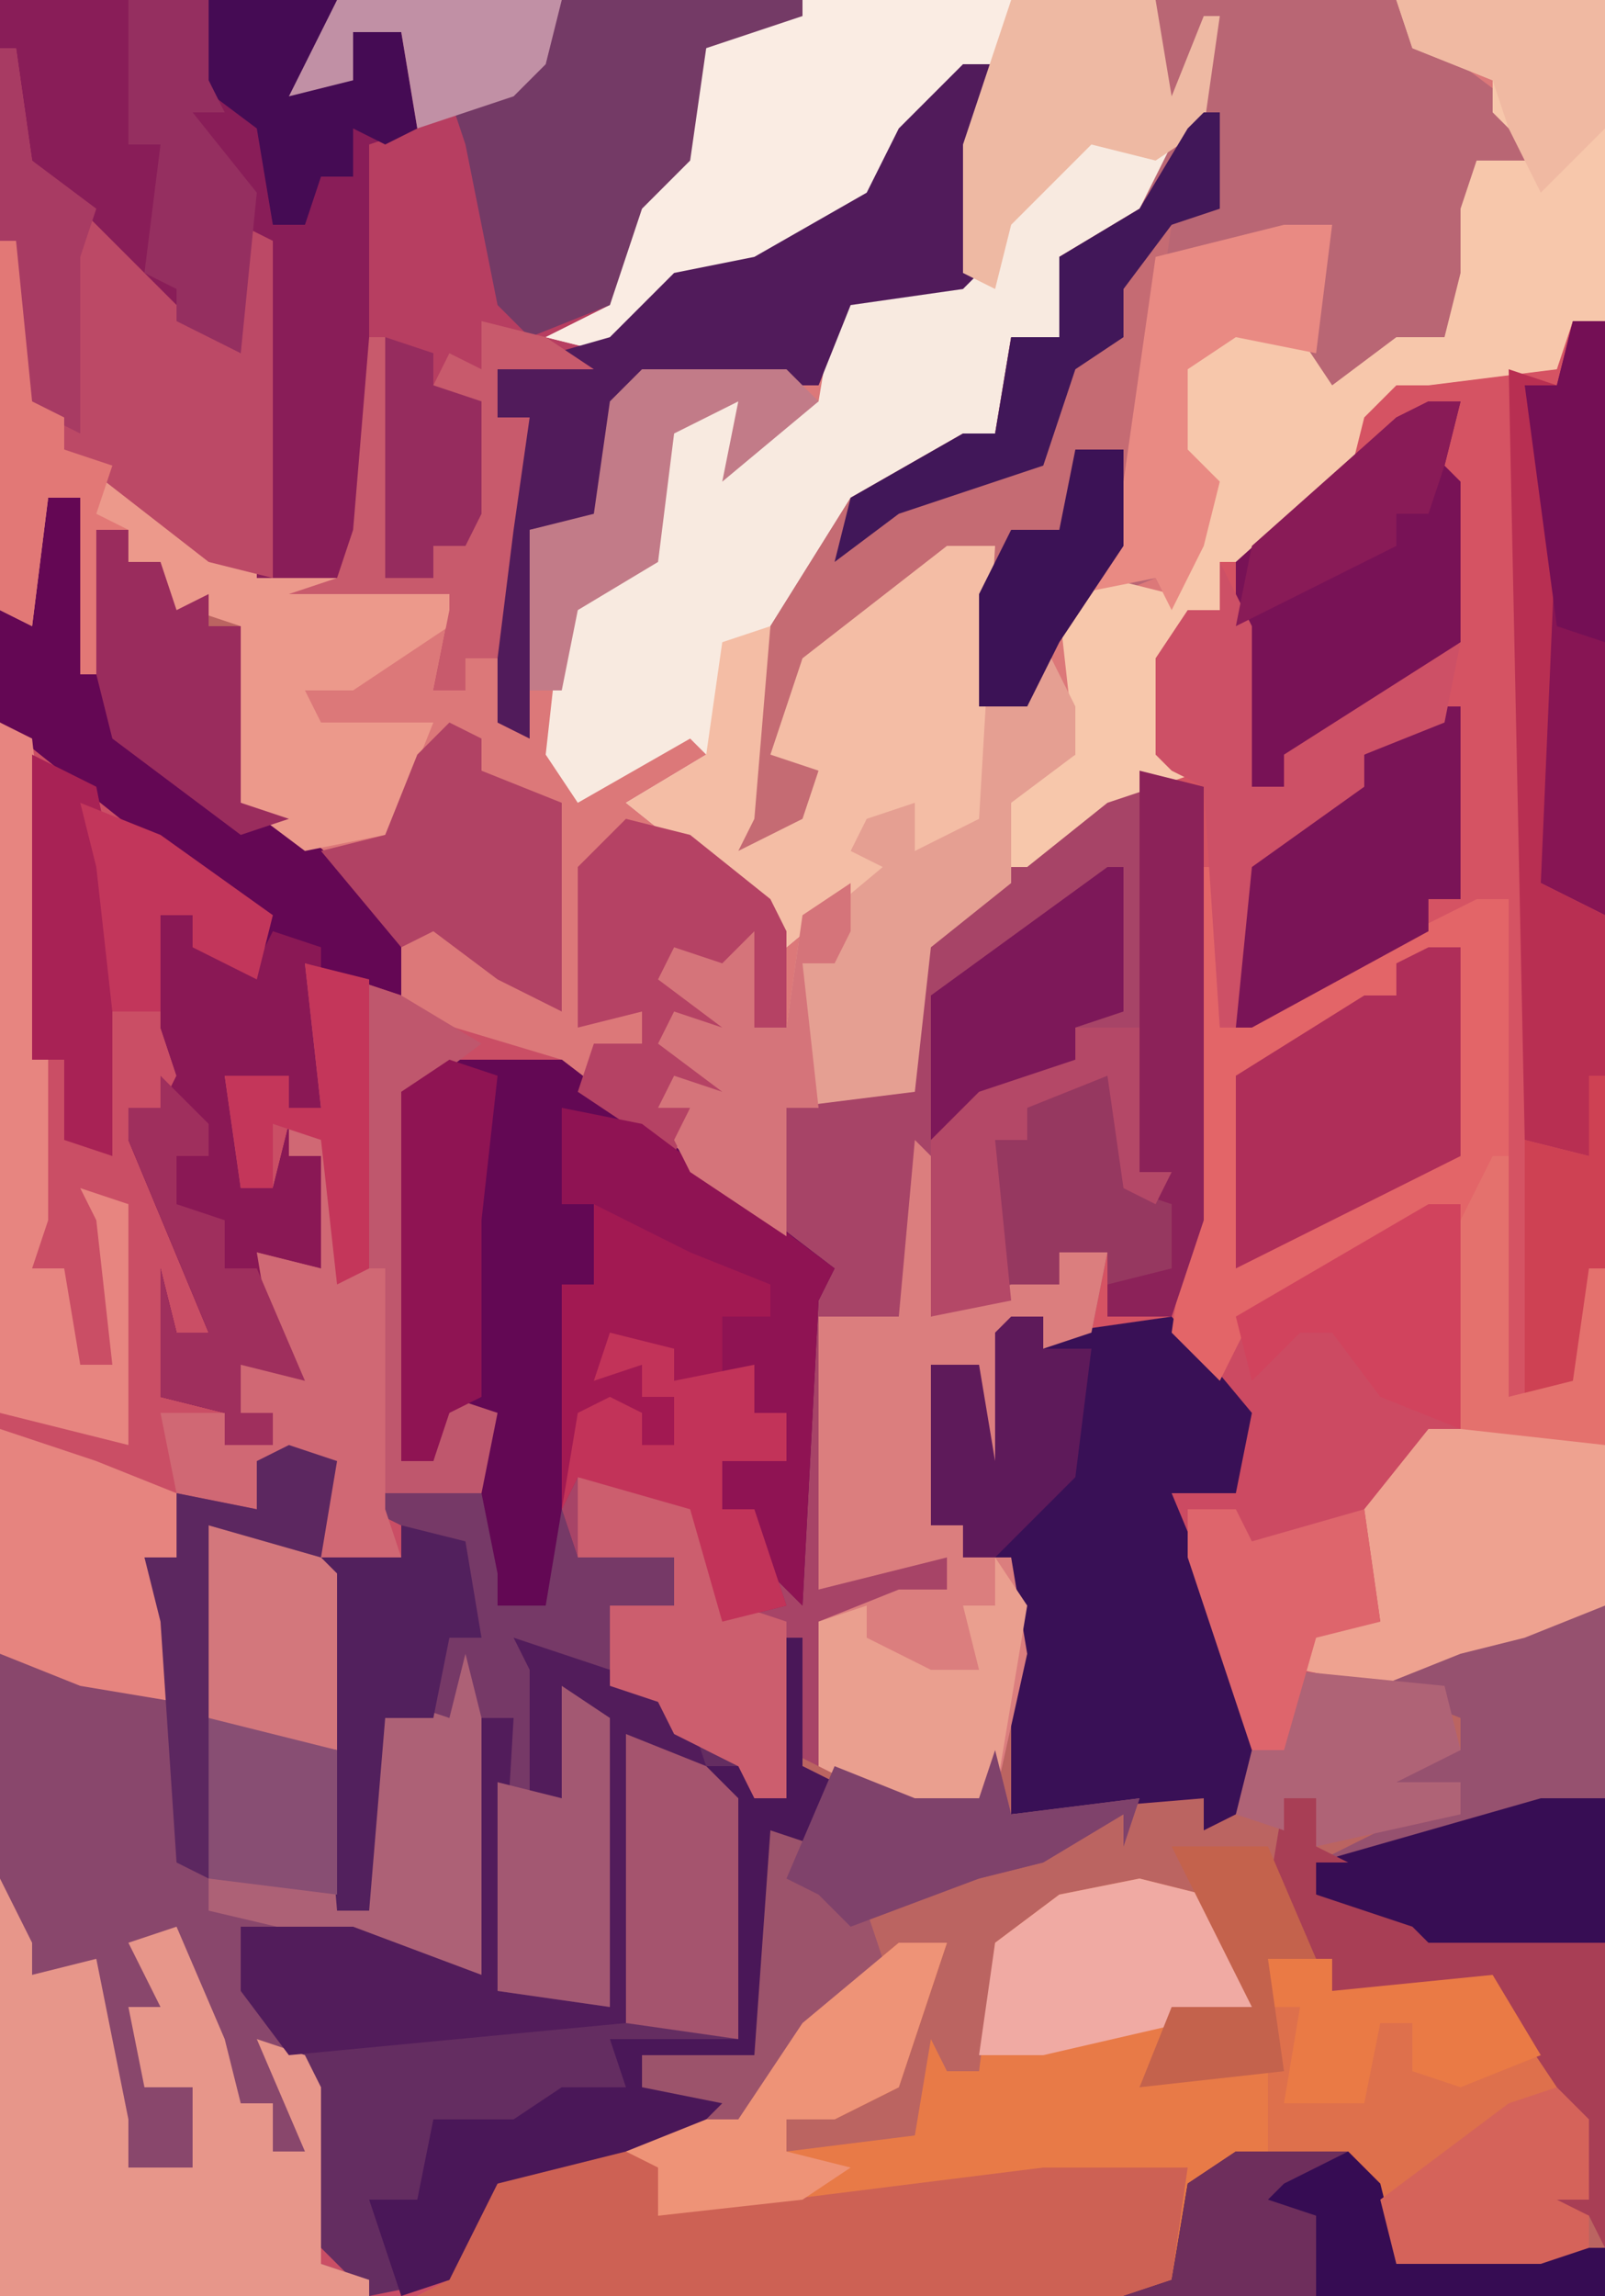 <?xml version="1.0" encoding="UTF-8"?>
<svg version="1.1" xmlns="http://www.w3.org/2000/svg" width="100" height="143">
<path d="M0,0 L100,0 L100,143 L0,143 Z " fill="#BB6461" transform="translate(0,0)"/>
<path d="M0,0 L100,0 L100,20 L98,20 L97,23 L89,24 L87,24 L85,26 L84,30 L78,35 L76,35 L76,38 L74,38 L72,47 L75,48 L69,50 L58,59 L57,68 L49,69 L49,77 L40,71 L35,67 L29,65 L25,63 L23,56 L15,50 L15,39 L12,38 L11,45 L10,45 L10,35 L8,35 L8,33 L6,33 L6,42 L5,42 L5,31 L3,31 L2,39 L0,38 Z " fill="#DC7879" transform="translate(0,0)"/>
<path d="M0,0 L1,2 L3,2 L4,4 L6,4 L6,6 L8,6 L9,9 L11,8 L11,10 L13,10 L13,21 L17,23 L23,28 L23,34 L33,37 L50,50 L49,52 L48,71 L45,68 L45,65 L43,65 L43,62 L47,62 L47,59 L45,59 L43,57 L43,53 L46,53 L46,51 L41,49 L36,46 L35,51 L33,51 L34,68 L40,68 L40,71 L36,71 L36,76 L41,77 L42,80 L44,81 L45,79 L45,83 L47,83 L46,80 L47,73 L48,73 L48,81 L50,82 L49,86 L46,85 L45,99 L38,99 L38,101 L43,102 L41,104 L29,107 L26,113 L24,114 L-2,114 L-2,9 L-1,9 Z " fill="#CA4E65" transform="translate(2,29)"/>
<path d="M0,0 L2,0 L2,59 L1,66 L-4,67 L-4,36 L-16,42 L-22,44 L-23,45 L-23,56 L-24,63 L-20,68 L-21,73 L-25,73 L-20,85 L-19,92 L-23,94 L-23,92 L-35,93 L-35,77 L-38,77 L-38,75 L-40,75 L-40,65 L-37,65 L-36,71 L-36,63 L-32,63 L-30,62 L-29,58 L-32,58 L-32,60 L-36,60 L-36,51 L-34,51 L-34,49 L-28,46 L-28,54 L-27,53 L-27,28 L-26,27 L-26,21 L-24,18 L-22,18 L-22,15 L-16,10 L-14,10 L-13,5 L-9,2 L-9,4 L-1,2 Z " fill="#D55363" transform="translate(98,20)"/>
<path d="M0,0 L50,0 L50,1 L44,3 L43,10 L40,13 L38,19 L35,21 L39,20 L42,17 L47,16 L54,12 L56,8 L60,4 L62,4 L61,9 L61,17 L60,18 L53,19 L51,24 L40,24 L39,25 L38,32 L33,33 L33,46 L31,45 L31,41 L29,41 L29,43 L27,43 L28,38 L28,37 L18,37 L13,35 L4,28 L4,26 L1,25 L0,15 Z " fill="#B73E61" transform="translate(0,0)"/>
<path d="M0,0 L7,0 L24,13 L23,15 L22,34 L19,31 L19,28 L17,28 L17,25 L21,25 L21,22 L19,22 L17,20 L17,16 L20,16 L20,14 L15,12 L10,9 L9,14 L7,14 L8,31 L14,31 L14,34 L10,34 L10,39 L15,40 L16,43 L18,44 L19,42 L19,46 L21,46 L20,43 L21,36 L22,36 L22,44 L24,45 L23,49 L20,48 L19,62 L12,62 L12,64 L17,65 L15,67 L3,70 L0,76 L-5,77 L-9,73 L-9,64 L-13,58 L-13,54 L-6,54 L2,57 L1,41 L-4,41 L-5,53 L-7,53 L-8,41 L-8,38 L-8,31 L-3,31 L-3,29 L-5,28 L-3,26 L2,26 L2,22 L0,22 L-1,25 L-3,25 L-3,2 Z " fill="#642D61" transform="translate(28,66)"/>
<path d="M0,0 L1,0 L1,25 L3,25 L2,27 L0,26 L-1,19 L-6,21 L-6,23 L-8,23 L-8,32 L-4,32 L-4,30 L-1,30 L-2,35 L-5,36 L-5,34 L-7,35 L-7,44 L-9,45 L-9,37 L-12,37 L-12,47 L-10,47 L-10,49 L-7,49 L-6,55 L-8,64 L-13,65 L-21,61 L-21,64 L-23,64 L-24,62 L-28,60 L-29,58 L-32,57 L-32,52 L-28,52 L-28,49 L-34,49 L-35,46 L-35,32 L-33,32 L-33,26 L-22,32 L-22,34 L-25,34 L-23,37 L-23,40 L-21,40 L-21,43 L-25,43 L-25,46 L-23,46 L-21,50 L-20,33 L-19,31 L-21,30 L-21,21 L-17,19 L-14,19 L-13,11 Z " fill="#A74467" transform="translate(70,48)"/>
<path d="M0,0 L22,0 L23,6 L25,1 L26,1 L25,8 L21,14 L17,16 L16,21 L13,21 L12,27 L5,31 L3,31 L1,37 L-1,39 L-3,51 L-4,53 L0,51 L1,48 L-2,47 L0,41 L9,34 L12,34 L11,51 L7,53 L7,50 L4,51 L3,53 L5,54 L-1,59 L-6,54 L-11,50 L-6,47 L-7,46 L-14,50 L-16,47 L-15,38 L-12,35 L-9,35 L-9,27 L-6,24 L-3,25 L-3,27 L1,25 L2,19 L3,18 L10,17 L10,9 L12,4 L10,4 L8,8 L6,8 L4,13 L-3,17 L-9,19 L-12,22 L-16,21 L-12,19 L-10,12 L-8,10 L-7,3 L-5,1 Z " fill="#F8EAE0" transform="translate(50,0)"/>
<path d="M0,0 L4,1 L7,6 L7,8 L5,10 L1,11 L0,13 L2,12 L9,12 L8,5 L12,5 L12,7 L22,6 L28,15 L28,20 L26,20 L28,21 L28,23 L25,24 L16,24 L13,18 L6,18 L3,21 L2,25 L-1,26 L-45,26 L-43,25 L-42,20 L-40,18 L-27,15 L-25,15 L-21,9 L-15,4 L-12,4 L-15,13 L-19,15 L-22,15 L-22,17 L-14,16 L-13,10 L-12,12 L-10,12 L-9,4 L-5,1 Z " fill="#E87A47" transform="translate(71,117)"/>
<path d="M0,0 L3,1 L2,6 L3,8 L3,15 L3,17 L3,29 L5,29 L5,17 L7,16 L10,17 L11,13 L12,17 L12,33 L-3,30 L0,37 L2,40 L2,51 L5,52 L5,53 L-18,53 L-18,13 L-13,14 L-7,16 L-8,11 L-9,7 L-7,7 L-7,3 L-2,4 L-2,1 Z " fill="#89476C" transform="translate(18,90)"/>
<path d="M0,0 L1,0 L1,10 L7,7 L17,2 L19,2 L19,33 L23,32 L24,25 L25,25 L25,46 L20,48 L16,49 L11,51 L5,50 L5,55 L3,55 L-1,43 L-2,39 L2,39 L1,32 L-2,29 L-1,22 L-1,9 Z " fill="#CC4A62" transform="translate(75,54)"/>
<path d="M0,0 L15,0 L19,4 L23,7 L24,10 L20,10 L19,16 L19,19 L18,21 L10,25 L8,21 L3,22 L2,23 L2,28 L4,30 L3,34 L1,38 L0,36 L-5,38 L-8,44 L-11,44 L-11,37 L-10,34 L-15,37 L-20,41 L-22,41 L-23,47 L-21,48 L-22,52 L-26,53 L-24,39 L-19,31 L-12,27 L-10,27 L-9,21 L-6,21 L-6,16 L-1,13 L3,5 L0,7 Z " fill="#B96674" transform="translate(72,0)"/>
<path d="M0,0 L21,0 L19,5 L22,5 L22,2 L25,2 L26,8 L23,9 L23,33 L21,36 L14,36 L4,28 L4,26 L1,25 L0,15 Z " fill="#891D58" transform="translate(0,0)"/>
<path d="M0,0 L1,2 L3,2 L4,4 L6,4 L6,6 L8,6 L9,9 L11,8 L11,10 L13,10 L13,21 L17,23 L23,28 L23,33 L17,31 L18,33 L18,40 L16,40 L16,38 L13,39 L13,45 L15,45 L16,41 L16,43 L18,43 L18,50 L14,49 L17,57 L13,56 L13,59 L15,59 L15,61 L12,61 L12,59 L8,58 L8,50 L9,54 L11,54 L6,42 L6,40 L8,40 L9,38 L8,35 L8,28 L10,28 L10,30 L14,31 L14,28 L8,24 L-2,16 L-2,9 L-1,9 Z " fill="#640754" transform="translate(2,29)"/>
<path d="M0,0 L3,1 L10,0 L15,6 L14,11 L10,11 L15,23 L16,30 L12,32 L12,30 L0,31 L0,15 L-3,15 L-3,13 L-5,13 L-5,3 L-2,3 L-1,9 L-1,1 Z " fill="#391056" transform="translate(63,82)"/>
<path d="M0,0 L1,0 L1,10 L7,7 L17,2 L19,2 L19,33 L23,32 L24,25 L25,25 L25,36 L16,35 L16,21 L5,27 L3,28 L1,32 L-2,29 L-1,22 L-1,9 Z " fill="#E36568" transform="translate(75,54)"/>
<path d="M0,0 L13,0 L13,20 L11,20 L10,23 L2,24 L0,24 L-2,26 L-3,30 L-9,35 L-11,35 L-11,38 L-13,38 L-15,47 L-12,48 L-18,50 L-23,54 L-25,54 L-24,49 L-20,47 L-21,38 L-18,36 L-14,37 L-12,33 L-13,29 L-14,28 L-14,23 L-10,20 L-6,21 L-4,24 L0,21 L3,21 L4,17 L4,13 L5,10 L9,10 L6,7 L6,5 L1,3 Z " fill="#F7C7AB" transform="translate(87,0)"/>
<path d="M0,0 L7,0 L24,13 L23,15 L22,34 L19,31 L19,28 L17,28 L17,25 L21,25 L21,22 L19,22 L17,20 L17,16 L20,16 L20,14 L15,12 L10,9 L9,14 L7,14 L7,32 L6,34 L3,34 L2,28 L2,22 L0,22 L-1,25 L-3,25 L-3,2 Z " fill="#630854" transform="translate(28,66)"/>
<path d="M0,0 L2,2 L1,11 L6,9 L9,9 L9,7 L12,7 L11,12 L8,13 L8,11 L6,12 L6,21 L4,22 L4,14 L1,14 L1,24 L3,24 L3,26 L6,26 L7,32 L5,41 L0,42 L-6,39 L-6,30 L-1,28 L2,28 L2,26 L-6,28 L-6,11 L-1,11 Z " fill="#DB7E7E" transform="translate(57,71)"/>
<path d="M0,0 L1,0 L1,6 L-2,7 L-5,27 L-9,33 L-11,37 L-14,37 L-14,30 L-13,27 L-18,30 L-23,34 L-25,34 L-26,40 L-24,41 L-25,45 L-29,46 L-27,32 L-22,24 L-15,20 L-13,20 L-12,14 L-9,14 L-9,9 L-4,6 L-1,1 Z " fill="#C56B73" transform="translate(75,7)"/>
<path d="M0,0 L2,4 L2,6 L6,5 L8,15 L8,18 L12,18 L12,13 L9,13 L8,8 L10,8 L8,4 L11,3 L14,10 L15,14 L17,14 L17,17 L19,17 L16,10 L19,11 L20,13 L20,24 L23,25 L23,26 L0,26 Z " fill="#E7968A" transform="translate(0,117)"/>
<path d="M0,0 L5,1 L6,6 L6,8 L9,8 L10,2 L11,5 L17,5 L17,8 L13,8 L13,12 L8,11 L9,13 L8,20 L10,20 L10,13 L13,15 L13,33 L6,32 L6,19 L7,15 L-1,15 L-2,27 L-4,27 L-5,15 L-5,12 L-5,5 L0,5 L0,3 L-2,2 Z " fill="#763967" transform="translate(25,92)"/>
<path d="M0,0 L4,1 L3,5 L27,2 L36,2 L35,9 L32,10 L-12,10 L-10,9 L-9,4 L-7,2 Z " fill="#CD6154" transform="translate(38,133)"/>
<path d="M0,0 L7,2 L8,3 L8,10 L8,12 L8,24 L10,24 L10,12 L12,11 L15,12 L16,8 L17,12 L17,28 L0,24 Z " fill="#AD6176" transform="translate(13,95)"/>
<path d="M0,0 L4,0 L4,2 L14,1 L20,10 L20,15 L18,15 L20,16 L20,18 L17,19 L8,19 L5,13 L0,12 Z " fill="#DE704C" transform="translate(79,122)"/>
<path d="M0,0 L1,0 L2,10 L4,11 L4,13 L8,15 L14,20 L15,10 L16,10 L16,21 L28,21 L30,20 L28,24 L22,28 L19,28 L20,30 L27,30 L25,35 L24,37 L19,38 L15,35 L15,24 L12,23 L11,30 L10,30 L10,20 L8,20 L8,18 L6,18 L6,27 L5,27 L5,16 L3,16 L2,24 L0,23 Z " fill="#EC998B" transform="translate(0,15)"/>
<path d="M0,0 L13,0 L12,4 L10,4 L8,8 L6,8 L4,13 L-3,17 L-9,19 L-12,22 L-16,21 L-12,19 L-10,12 L-8,10 L-7,3 L-5,1 Z " fill="#FAECE3" transform="translate(50,0)"/>
<path d="M0,0 L2,0 L2,21 L-1,22 L-9,22 L-16,18 L-16,16 L-10,13 L-7,13 L-7,11 L-15,12 L-13,10 L-7,9 L-7,7 L-12,5 L-9,3 L-7,3 L-6,1 Z " fill="#96516F" transform="translate(98,100)"/>
<path d="M0,0 L2,4 L2,7 L-2,10 L-2,15 L-7,19 L-8,28 L-16,29 L-16,37 L-22,33 L-23,31 L-22,29 L-24,29 L-23,27 L-20,28 L-24,25 L-23,23 L-20,24 L-24,21 L-23,19 L-20,20 L-18,18 L-18,24 L-16,24 L-15,17 L-12,13 L-11,10 L-8,10 L-8,13 L-5,11 L-4,4 L-1,3 Z " fill="#E59F92" transform="translate(65,40)"/>
<path d="M0,0 L2,0 L1,5 L1,13 L0,14 L-7,15 L-9,20 L-20,20 L-21,21 L-22,28 L-27,29 L-27,42 L-29,41 L-29,23 L-29,22 L-29,19 L-22,17 L-18,13 L-13,12 L-6,8 L-4,4 Z " fill="#511B5B" transform="translate(60,4)"/>
<path d="M0,0 L3,0 L2,17 L-2,19 L-2,16 L-5,17 L-6,19 L-4,20 L-10,25 L-15,20 L-20,16 L-15,13 L-14,6 L-11,5 L-12,17 L-13,19 L-9,17 L-8,14 L-11,13 L-9,7 Z " fill="#F4BDA5" transform="translate(59,34)"/>
<path d="M0,0 L1,0 L2,7 L7,12 L12,17 L15,19 L15,11 L17,12 L17,33 L13,32 L4,25 L4,23 L1,22 L0,12 Z " fill="#BC4966" transform="translate(0,3)"/>
<path d="M0,0 L2,0 L2,2 L6,3 L7,1 L10,2 L10,12 L8,12 L8,10 L5,11 L5,17 L7,17 L8,13 L8,15 L10,15 L10,22 L6,21 L9,29 L5,28 L5,31 L7,31 L7,33 L4,33 L4,31 L0,30 L0,22 L1,26 L3,26 L-2,14 L-2,12 L0,12 L1,10 L0,7 Z " fill="#8A1855" transform="translate(10,57)"/>
<path d="M0,0 L4,1 L4,28 L2,34 L-2,34 L-2,30 L-5,30 L-5,32 L-9,32 L-9,23 L-7,23 L-7,21 L-1,18 L-1,26 L0,25 Z " fill="#8C2259" transform="translate(71,48)"/>
<path d="M0,0 L2,0 L1,4 L2,5 L2,15 L-7,22 L-9,22 L-9,24 L-12,25 L-12,10 L-2,1 Z " fill="#781256" transform="translate(89,25)"/>
<path d="M0,0 L11,6 L11,8 L8,8 L10,11 L10,14 L12,14 L12,17 L8,17 L8,20 L10,20 L12,26 L8,27 L6,20 L-1,18 L-2,20 L-2,6 L0,6 Z " fill="#A21952" transform="translate(37,74)"/>
<path d="M0,0 L15,0 L15,1 L9,3 L8,10 L5,13 L3,19 L-2,21 L-4,19 L-6,9 L-7,6 L-2,4 Z " fill="#743A66" transform="translate(35,0)"/>
<path d="M0,0 L9,0 L11,1 L11,11 L6,13 L2,14 L-3,16 L-8,15 L-7,12 L-3,12 L-4,5 Z " fill="#EEA290" transform="translate(89,89)"/>
<path d="M0,0 L9,3 L11,5 L12,8 L7,6 L7,24 L-14,26 L-17,22 L-17,18 L-10,18 L-2,21 L-2,5 L0,5 L-1,22 L6,23 L5,5 L4,4 L3,10 L1,10 L1,2 Z " fill="#521C5B" transform="translate(32,102)"/>
<path d="M0,0 L1,4 L9,3 L8,6 L8,4 L3,7 L-1,8 L-8,10 L-7,13 L-14,21 L-17,25 L-20,22 L-22,21 L-22,19 L-15,19 L-15,4 L-11,6 L-10,1 L-5,3 L-1,3 Z " fill="#9C536B" transform="translate(62,109)"/>
<path d="M0,0 L2,0 L2,13 L-12,20 L-12,8 L-4,3 L-2,3 L-2,1 Z " fill="#AF2E59" transform="translate(89,59)"/>
<path d="M0,0 L4,1 L9,5 L10,7 L10,13 L8,13 L7,9 L6,11 L3,9 L4,10 L7,13 L6,15 L3,13 L4,14 L7,17 L6,19 L3,17 L4,18 L3,21 L-3,17 L-2,14 L1,14 L1,12 L-3,13 L-3,3 Z " fill="#B54264" transform="translate(39,51)"/>
<path d="M0,0 L1,0 L1,12 L-1,12 L-1,14 L-12,20 L-13,20 L-13,10 L-7,5 L-5,5 L-5,3 Z " fill="#7A1457" transform="translate(90,44)"/>
<path d="M0,0 L6,2 L11,5 L7,8 L6,31 L8,31 L9,27 L12,28 L11,33 L5,33 L5,19 L2,20 L1,11 L-2,10 L-2,14 L-4,14 L-5,7 L-1,7 L-1,9 L1,9 Z " fill="#BF576D" transform="translate(19,60)"/>
<path d="M0,0 L3,1 L4,9 L6,9 L6,24 L7,27 L2,27 L2,23 L2,21 L-2,21 L-2,24 L-7,23 L-8,18 L-4,18 L-4,20 L-1,20 L-1,18 L-3,18 L-4,15 L-2,12 L-1,14 L-2,8 L2,9 L2,2 L0,2 Z " fill="#D06874" transform="translate(18,70)"/>
<path d="M0,0 L2,1 L3,10 L3,31 L2,34 L4,34 L5,40 L7,40 L6,31 L5,29 L8,30 L8,45 L4,44 L0,43 Z " fill="#E78580" transform="translate(0,45)"/>
<path d="M0,0 L7,0 L9,2 L10,6 L23,6 L23,9 L-7,9 L-4,8 L-3,2 Z " fill="#360C53" transform="translate(77,134)"/>
<path d="M0,0 L2,1 L2,3 L7,5 L7,18 L3,16 L-1,13 L-3,14 L-8,8 L-4,7 L-2,2 Z " fill="#B14264" transform="translate(28,45)"/>
<path d="M0,0 L1,0 L1,8 L3,9 L2,13 L-1,12 L-2,26 L-9,26 L-9,28 L-4,29 L-6,31 L-18,34 L-21,40 L-24,41 L-26,35 L-23,35 L-22,30 L-17,30 L-14,28 L-10,28 L-11,25 L-3,25 L-4,10 L-5,8 L-3,8 L-2,6 L-2,10 L0,10 L-1,7 Z " fill="#4A1758" transform="translate(49,102)"/>
<path d="M0,0 L6,2 L11,4 L11,8 L9,8 L11,11 L11,17 L5,16 L0,14 Z " fill="#E6847F" transform="translate(0,89)"/>
<path d="M0,0 L2,0 L2,37 L-2,35 L-2,10 L-3,4 L-1,4 Z " fill="#871554" transform="translate(98,20)"/>
<path d="M0,0 L5,1 L17,10 L16,12 L15,31 L12,28 L12,25 L10,25 L10,22 L14,22 L14,19 L12,19 L10,17 L10,13 L13,13 L13,11 L8,9 L2,6 L0,6 Z " fill="#8F1353" transform="translate(35,69)"/>
<path d="M0,0 L9,0 L10,6 L12,1 L13,1 L12,8 L9,10 L5,9 L0,14 L-1,18 L-3,17 L-3,9 Z " fill="#EEB9A3" transform="translate(63,0)"/>
<path d="M0,0 L7,1 L9,3 L10,8 L13,9 L13,20 L11,20 L10,18 L6,16 L5,14 L2,13 L2,8 L6,8 L6,5 L0,5 Z " fill="#CC5E6E" transform="translate(36,92)"/>
<path d="M0,0 L3,0 L2,8 L-3,7 L-6,9 L-6,14 L-4,16 L-5,20 L-7,24 L-8,22 L-13,23 L-10,16 L-8,2 Z " fill="#E98A83" transform="translate(80,14)"/>
<path d="M0,0 L2,4 L2,14 L4,14 L4,12 L15,5 L14,10 L9,12 L9,14 L2,19 L1,29 L0,29 L-1,14 L-3,13 L-4,12 L-4,6 L-2,3 L0,3 Z " fill="#CD5066" transform="translate(76,35)"/>
<path d="M0,0 L4,0 L4,9 L1,10 L-7,10 L-14,6 L-14,4 Z " fill="#370D54" transform="translate(96,112)"/>
<path d="M0,0 L4,1 L7,6 L7,8 L-6,11 L-10,11 L-9,4 L-5,1 Z " fill="#F0AAA3" transform="translate(71,117)"/>
<path d="M0,0 L3,1 L1,1 L3,9 L2,32 L6,34 L6,44 L5,49 L1,48 Z " fill="#B82F52" transform="translate(94,23)"/>
<path d="M0,0 L3,0 L0,9 L-4,11 L-7,11 L-7,13 L-3,14 L-6,16 L-15,17 L-15,14 L-17,13 L-12,11 L-10,11 L-6,5 Z " fill="#EE9377" transform="translate(56,121)"/>
<path d="M0,0 L5,2 L7,4 L7,19 L0,18 Z " fill="#A5546E" transform="translate(39,108)"/>
<path d="M0,0 L2,0 L2,3 L4,4 L2,4 L2,6 L8,8 L9,9 L20,9 L20,28 L19,26 L16,25 L18,24 L17,18 L13,12 L3,12 L-1,6 Z " fill="#A83E55" transform="translate(80,112)"/>
<path d="M0,0 L2,3 L0,15 L-5,16 L-11,13 L-11,4 L-8,3 L-8,5 L-4,7 L-1,7 L-2,3 L0,3 Z " fill="#EA9F8F" transform="translate(62,97)"/>
<path d="M0,0 L3,1 L2,10 L2,21 L0,22 L-1,25 L-3,25 L-3,2 Z " fill="#8F1453" transform="translate(28,66)"/>
<path d="M0,0 L3,2 L3,20 L-4,19 L-4,6 L0,7 Z " fill="#A35872" transform="translate(35,105)"/>
<path d="M0,0 L1,0 L1,9 L-2,10 L-2,12 L-11,17 L-11,8 Z " fill="#7D1859" transform="translate(69,54)"/>
<path d="M0,0 L8,0 L6,5 L9,5 L9,2 L12,2 L13,8 L11,9 L9,8 L9,11 L7,11 L6,14 L4,14 L3,8 L-1,5 Z " fill="#450B54" transform="translate(13,0)"/>
<path d="M0,0 L4,1 L5,7 L3,7 L2,12 L-1,12 L-2,24 L-4,24 L-5,12 L-5,9 L-5,2 L0,2 Z " fill="#52205D" transform="translate(25,95)"/>
<path d="M0,0 L1,0 L1,6 L-2,7 L-5,11 L-5,14 L-8,16 L-10,22 L-19,25 L-23,28 L-22,24 L-15,20 L-13,20 L-12,14 L-9,14 L-9,9 L-4,6 L-1,1 Z " fill="#411759" transform="translate(75,7)"/>
<path d="M0,0 L0,3 L-1,5 L-3,5 L-2,14 L-4,14 L-4,22 L-10,18 L-11,16 L-10,14 L-12,14 L-11,12 L-8,13 L-12,10 L-11,8 L-8,9 L-12,6 L-11,4 L-8,5 L-6,3 L-6,9 L-4,9 L-3,2 Z " fill="#D5747A" transform="translate(53,55)"/>
<path d="M0,0 L2,0 L2,2 L4,2 L5,5 L7,4 L7,6 L9,6 L9,17 L12,18 L9,19 L1,13 L0,9 Z " fill="#9A2C5D" transform="translate(6,33)"/>
<path d="M0,0 L4,1 L4,3 L9,2 L9,5 L11,5 L11,8 L7,8 L7,11 L9,11 L11,17 L7,18 L5,11 L-2,9 L-3,11 L-2,5 L0,4 L2,5 L2,7 L4,7 L4,4 L2,4 L2,2 L-1,3 Z " fill="#C23359" transform="translate(38,83)"/>
<path d="M0,0 L1,0 L1,8 L4,9 L4,13 L0,14 L0,12 L-3,12 L-3,14 L-7,14 L-7,5 L-5,5 L-5,3 Z " fill="#963860" transform="translate(69,66)"/>
<path d="M0,0 L2,0 L2,14 L-3,12 L-6,8 L-8,8 L-11,11 L-12,7 Z " fill="#D1435D" transform="translate(89,75)"/>
<path d="M0,0 L5,0 L5,5 L6,7 L4,7 L8,12 L7,22 L3,20 L3,18 L1,17 L2,9 L0,9 Z " fill="#952F60" transform="translate(8,0)"/>
<path d="M0,0 L2,0 L2,2 L5,2 L4,10 L-1,15 L-3,15 L-3,13 L-5,13 L-5,3 L-2,3 L-1,9 L-1,1 Z " fill="#5E1A5A" transform="translate(63,82)"/>
<path d="M0,0 L9,0 L11,2 L5,7 L6,2 L2,4 L1,12 L-4,15 L-5,20 L-7,20 L-7,10 L-3,9 L-2,2 Z " fill="#C27B88" transform="translate(40,23)"/>
<path d="M0,0 L2,2 L2,7 L0,7 L2,8 L2,10 L-1,11 L-10,11 L-11,7 L-3,1 Z " fill="#D5635A" transform="translate(97,130)"/>
<path d="M0,0 L1,4 L9,3 L8,6 L8,4 L3,7 L-1,8 L-9,11 L-11,9 L-13,8 L-10,1 L-5,3 L-1,3 Z " fill="#7F426B" transform="translate(62,109)"/>
<path d="M0,0 L7,2 L8,3 L8,10 L8,12 L8,14 L2,13 L0,12 Z " fill="#D3777C" transform="translate(13,95)"/>
<path d="M0,0 L4,1 L7,3 L1,3 L1,6 L3,6 L2,13 L1,21 L-1,21 L-1,23 L-3,23 L-2,18 L-2,17 L-12,17 L-9,16 L-8,13 L-7,1 L-6,1 L-6,16 L-3,16 L-3,14 L-1,14 L-1,5 L-3,4 L-2,2 L0,3 Z " fill="#C85A6C" transform="translate(30,20)"/>
<path d="M0,0 L10,1 L11,5 L7,7 L11,7 L11,9 L2,11 L2,8 L0,8 L0,10 L-3,9 L-2,5 L0,5 Z " fill="#AF6376" transform="translate(80,104)"/>
<path d="M0,0 L3,0 L4,2 L11,0 L12,7 L8,8 L6,15 L4,15 L0,3 Z " fill="#DE656C" transform="translate(74,94)"/>
<path d="M0,0 L4,2 L5,7 L5,15 L5,17 L5,25 L2,24 L2,19 L0,19 Z " fill="#A82255" transform="translate(2,47)"/>
<path d="M0,0 L13,0 L13,8 L9,12 L7,8 L6,5 L1,3 Z " fill="#F0B9A2" transform="translate(87,0)"/>
<path d="M0,0 L4,0 L4,2 L14,1 L17,6 L12,8 L9,7 L9,4 L7,4 L6,9 L1,9 L2,3 L0,3 Z " fill="#EA7A45" transform="translate(79,122)"/>
<path d="M0,0 L4,0 L4,9 L6,9 L5,11 L3,10 L2,3 L-3,5 L-3,7 L-5,7 L-4,17 L-9,18 L-9,7 L-6,4 L0,2 Z " fill="#B44867" transform="translate(67,64)"/>
<path d="M0,0 L3,1 L2,7 L-5,5 L-5,27 L-7,26 L-8,11 L-9,7 L-7,7 L-7,3 L-2,4 L-2,1 Z " fill="#5C2760" transform="translate(18,90)"/>
<path d="M0,0 L3,3 L3,5 L1,5 L1,8 L4,9 L4,12 L6,12 L9,19 L5,18 L5,21 L7,21 L7,23 L4,23 L4,21 L0,20 L0,12 L1,16 L3,16 L-2,4 L-2,2 L0,2 Z " fill="#9F2F5D" transform="translate(10,67)"/>
<path d="M0,0 L8,2 L8,11 L0,10 Z " fill="#884E73" transform="translate(13,107)"/>
<path d="M0,0 L14,0 L13,4 L11,6 L5,8 L4,2 L1,2 L1,5 L-3,6 Z " fill="#C190A5" transform="translate(21,0)"/>
<path d="M0,0 L1,0 L1,12 L0,19 L-4,20 L-4,4 L0,5 Z " fill="#CE4153" transform="translate(99,67)"/>
<path d="M0,0 L3,0 L3,6 L-1,12 L-3,16 L-6,16 L-6,9 L-4,5 L-1,5 Z " fill="#3C1256" transform="translate(67,28)"/>
<path d="M0,0 L6,0 L9,7 L6,7 L7,14 L-2,15 L0,10 L5,10 Z " fill="#C4624C" transform="translate(73,115)"/>
<path d="M0,0 L4,1 L4,19 L2,20 L1,11 L-2,10 L-2,14 L-4,14 L-5,7 L-1,7 L-1,9 L1,9 Z " fill="#C4365A" transform="translate(19,60)"/>
<path d="M0,0 L1,0 L2,7 L6,10 L5,13 L5,24 L1,22 L0,12 Z " fill="#A83B63" transform="translate(0,3)"/>
<path d="M0,0 L2,0 L1,4 L0,7 L-2,7 L-2,9 L-10,13 L-12,14 L-11,9 L-2,1 Z " fill="#891B57" transform="translate(89,25)"/>
<path d="M0,0 L3,1 L3,3 L6,4 L6,11 L5,13 L3,13 L3,15 L0,15 Z " fill="#962C5E" transform="translate(24,21)"/>
<path d="M0,0 L7,0 L3,2 L2,3 L5,4 L5,9 L-7,9 L-4,8 L-3,2 Z " fill="#6E2E5C" transform="translate(77,134)"/>
<path d="M0,0 L5,2 L12,7 L11,11 L7,9 L7,7 L5,7 L5,13 L2,13 L1,4 Z " fill="#C2365B" transform="translate(5,50)"/>
<path d="M0,0 L1,0 L1,15 L5,14 L6,7 L7,7 L7,18 L-2,17 L-2,4 Z " fill="#E4716D" transform="translate(93,72)"/>
<path d="M0,0 L2,0 L2,20 L-1,19 L-3,4 L-1,4 Z " fill="#740F55" transform="translate(98,20)"/>
<path d="M0,0 L1,0 L2,10 L4,11 L4,13 L7,14 L6,17 L8,18 L6,18 L6,27 L5,27 L5,16 L3,16 L2,24 L0,23 Z " fill="#E27876" transform="translate(0,15)"/>
</svg>
